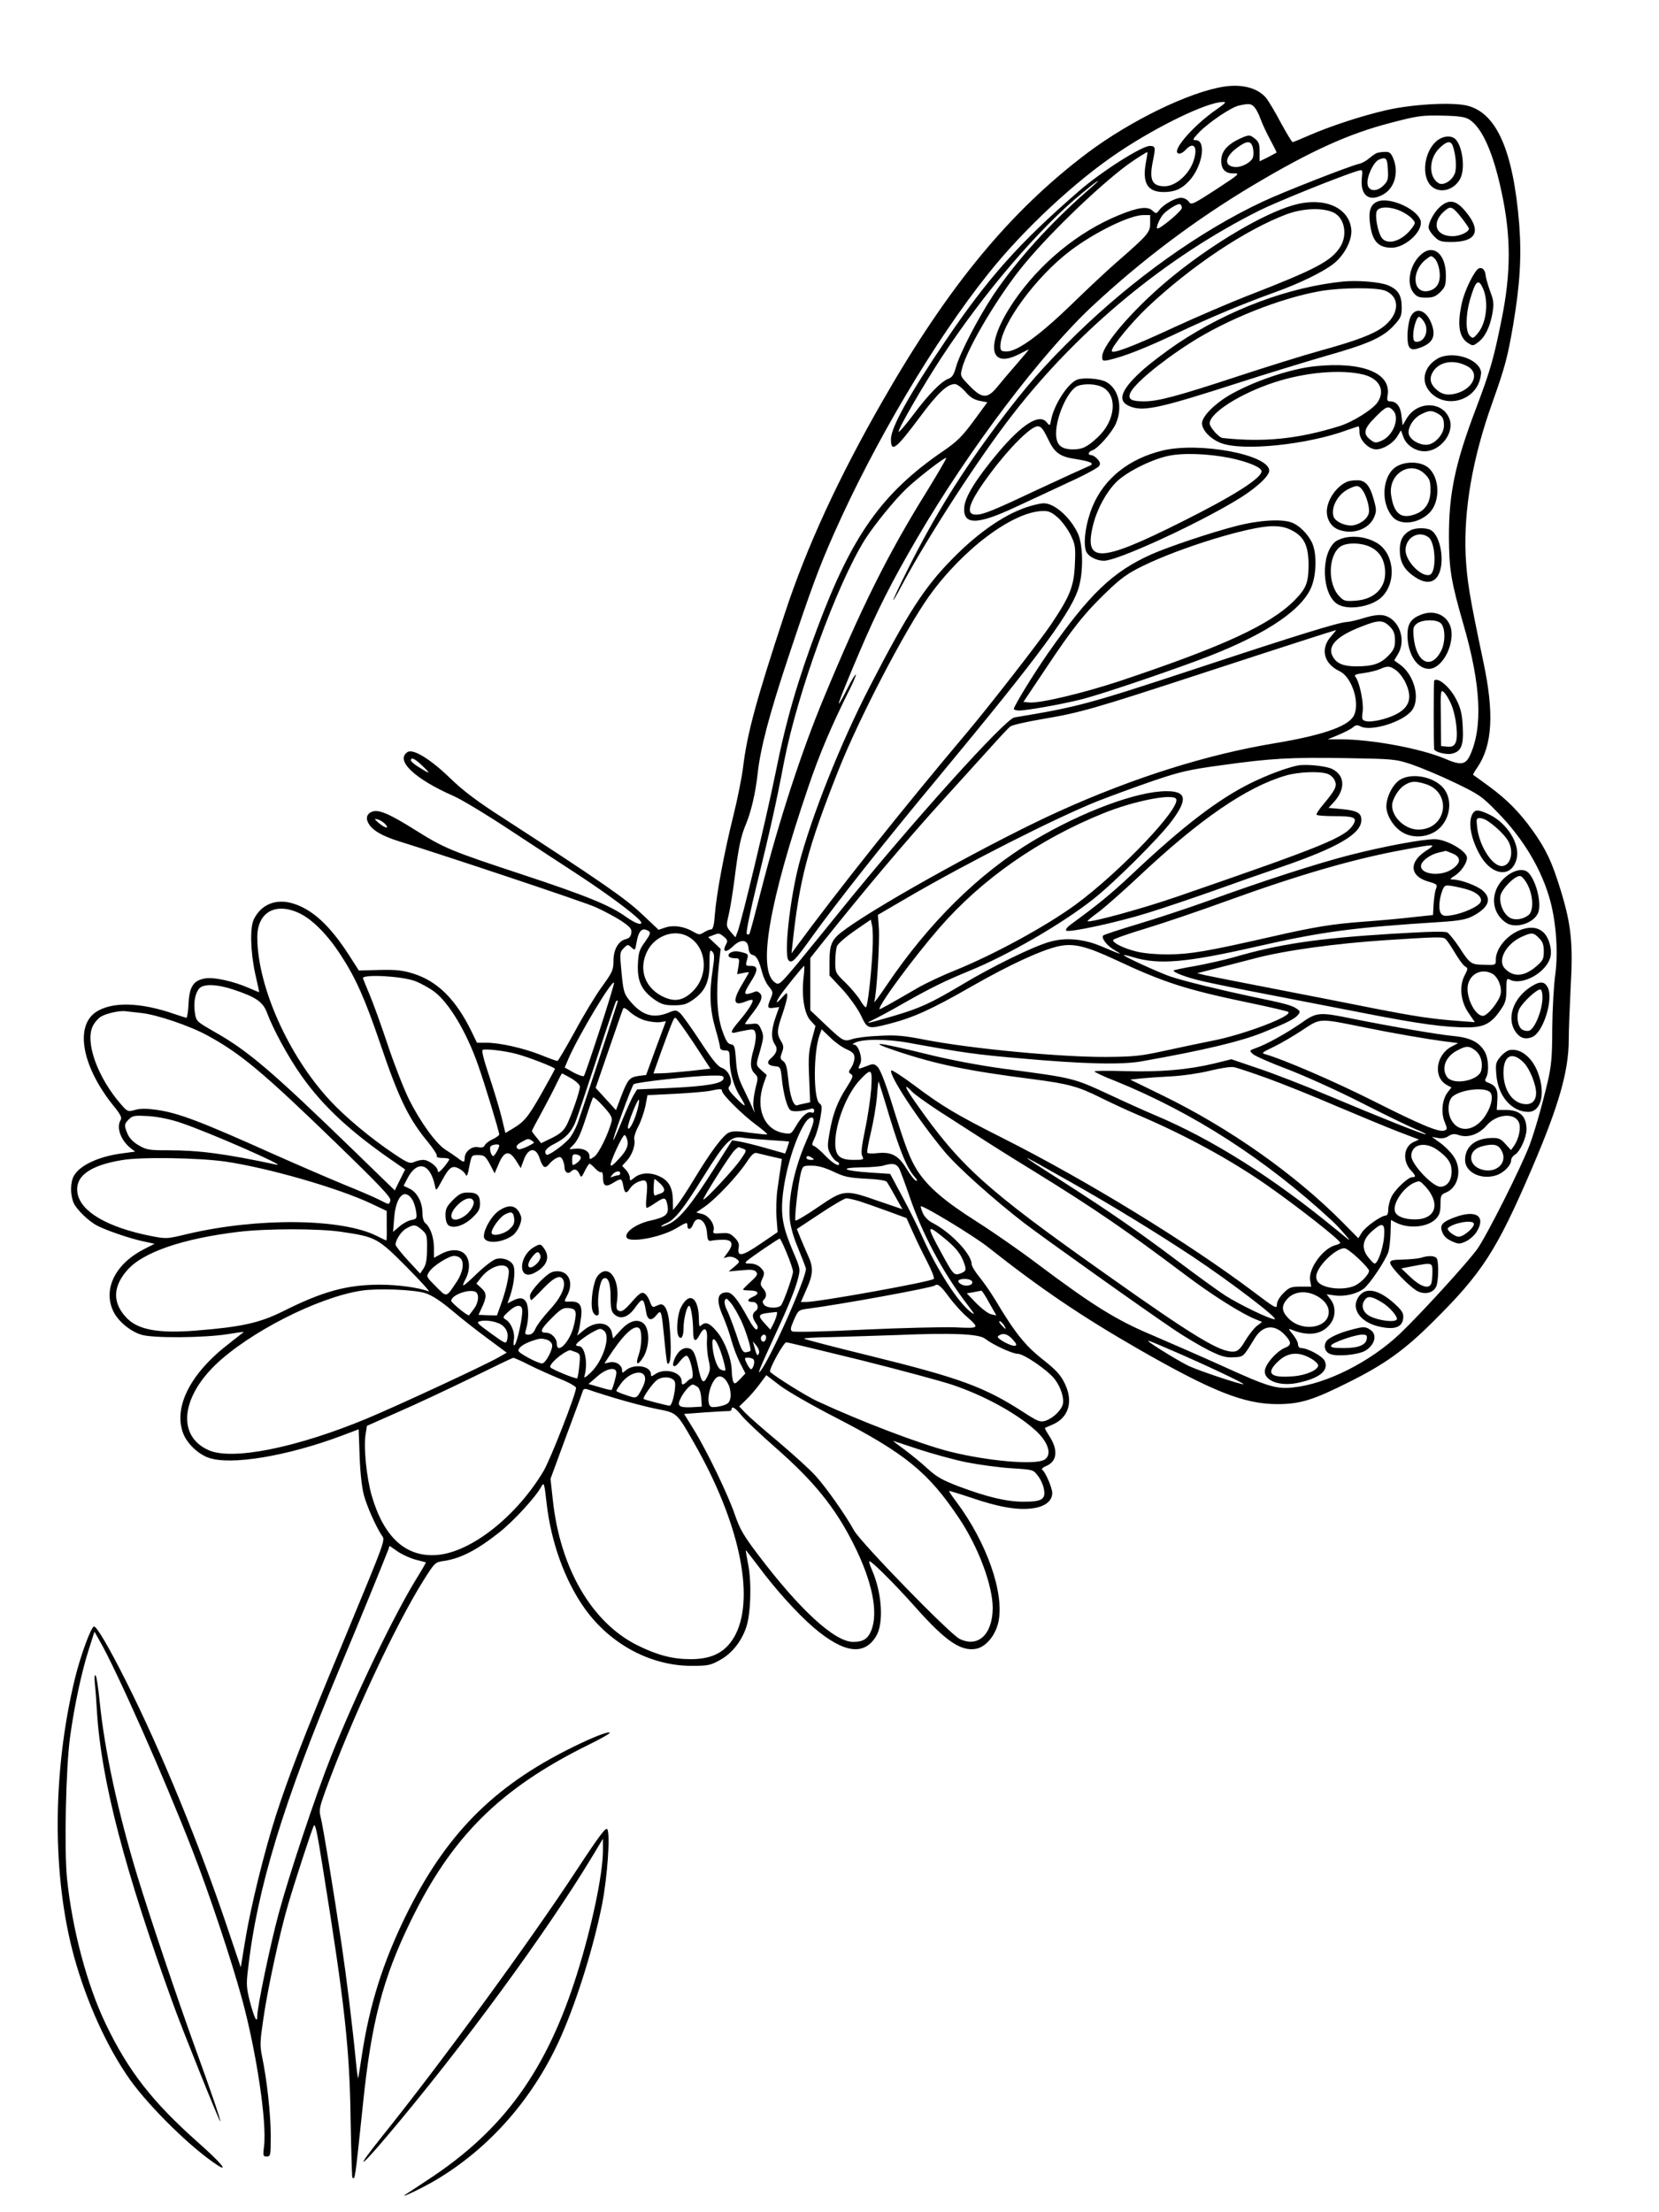 <?xml version="1.0" standalone="no"?>
<!DOCTYPE svg PUBLIC "-//W3C//DTD SVG 20010904//EN"
 "http://www.w3.org/TR/2001/REC-SVG-20010904/DTD/svg10.dtd">
<svg version="1.0" xmlns="http://www.w3.org/2000/svg"
 width="864pt" height="1152pt" viewBox="0 0 864 1152"
 preserveAspectRatio="xMidYMid meet">

<g transform="translate(0,1152) scale(0.1,-0.1)"
fill="#000000" stroke="none">
<path d="M6375 11069 c-181 -28 -485 -176 -710 -344 -402 -303 -723 -690
-1068 -1292 -230 -401 -396 -761 -510 -1108 -149 -452 -196 -625 -217 -800 -6
-49 -28 -162 -50 -250 -48 -192 -89 -412 -97 -517 -4 -57 -10 -78 -20 -78 -7
0 -24 -7 -37 -15 -22 -14 -26 -14 -57 4 -47 27 -101 35 -144 21 l-35 -12 -88
83 c-85 81 -228 179 -717 496 -142 91 -213 145 -281 211 -101 98 -192 154
-221 136 -67 -42 35 -140 241 -230 39 -17 170 -96 291 -176 121 -79 286 -188
368 -241 167 -110 317 -224 317 -242 0 -15 -35 -1 -79 30 -83 60 -205 110
-541 221 -376 124 -406 137 -558 232 -140 88 -193 109 -227 94 -28 -13 -32
-38 -10 -69 22 -31 71 -58 150 -83 272 -85 964 -316 1027 -344 42 -19 102 -51
133 -71 47 -32 56 -42 53 -63 -2 -18 -11 -28 -27 -32 -40 -9 -66 -54 -66 -113
0 -48 -5 -59 -60 -135 -33 -45 -97 -151 -142 -235 -46 -83 -86 -152 -90 -152
-5 0 -44 14 -88 32 -92 36 -213 63 -282 63 l-49 0 -28 58 c-82 168 -178 263
-304 302 -53 17 -89 21 -175 19 l-108 -3 -50 78 c-100 156 -193 242 -296 272
-86 25 -161 -5 -200 -81 -22 -41 -19 -169 6 -285 12 -52 21 -95 21 -96 0 -2
-25 8 -56 22 -78 34 -180 57 -225 49 -61 -10 -83 -43 -87 -131 -2 -41 -7 -74
-11 -74 -4 0 -31 9 -61 19 -180 63 -330 66 -413 9 -109 -77 -67 -289 98 -491
31 -38 41 -58 34 -68 -24 -39 -2 -104 50 -147 l25 -19 -59 -8 c-126 -15 -226
-61 -259 -116 -20 -33 -21 -98 -3 -142 15 -35 79 -97 124 -120 48 -25 175 -68
238 -81 l60 -13 -53 -27 c-150 -76 -216 -206 -163 -322 24 -53 90 -108 149
-125 60 -18 323 -16 445 3 48 8 87 13 87 12 0 0 -34 -27 -75 -59 -203 -155
-293 -332 -241 -469 20 -53 78 -108 132 -127 115 -41 409 8 692 114 l90 34 5
-141 c3 -86 12 -164 22 -201 17 -62 61 -160 91 -207 21 -32 35 7 -211 -588
-194 -466 -272 -670 -339 -877 -61 -191 -131 -476 -159 -648 l-23 -140 -59
175 c-149 448 -357 956 -541 1320 -87 173 -150 280 -164 280 -15 0 -70 -149
-100 -272 -118 -488 -119 -1029 -4 -1448 66 -239 173 -473 291 -640 105 -146
322 -359 457 -446 60 -38 10 20 -101 118 -239 212 -365 373 -483 620 -97 202
-174 493 -201 756 -15 151 -6 578 16 737 22 161 60 339 97 454 l30 94 25 -44
c88 -151 344 -729 485 -1094 88 -226 204 -575 257 -769 76 -277 132 -649 116
-773 -6 -49 -5 -53 14 -53 20 0 21 5 21 109 0 111 -20 292 -45 411 -12 58 -11
79 7 200 22 154 85 445 129 594 31 107 115 364 132 406 8 20 17 -20 48 -215
115 -715 140 -944 145 -1315 3 -162 7 -296 9 -299 14 -14 13 -21 56 389 43
416 102 646 245 940 215 445 468 696 927 923 66 32 116 61 113 64 -8 8 -86
-22 -201 -79 -411 -204 -657 -455 -866 -883 -116 -239 -184 -455 -224 -715 -9
-58 -17 -112 -19 -120 -1 -8 -6 19 -10 60 -22 226 -51 458 -77 635 -42 280
-98 623 -110 667 -8 31 -4 50 25 130 134 369 361 857 509 1094 61 97 63 99
107 105 89 13 172 56 289 148 74 58 193 187 221 241 13 23 15 16 27 -90 23
-202 95 -401 198 -546 133 -186 342 -298 555 -299 87 0 100 3 149 30 62 34
111 95 137 170 24 70 29 231 11 325 -8 41 -14 76 -13 77 1 1 29 -35 63 -80 91
-123 205 -249 290 -322 156 -133 262 -149 325 -47 42 67 32 228 -22 349 -10
23 -16 43 -12 43 13 0 135 -122 240 -240 157 -177 237 -231 316 -216 51 10
101 70 116 141 31 150 -61 412 -219 624 -23 30 -40 56 -38 57 1 1 54 -15 117
-36 140 -48 238 -65 315 -55 66 8 105 38 105 80 0 27 -36 111 -52 121 -6 4 4
13 21 20 57 24 63 84 15 157 -14 22 -24 40 -22 41 2 1 17 8 34 15 89 35 116
121 69 217 -22 45 -45 70 -116 126 -90 71 -144 138 -247 311 -24 39 -61 93
-83 119 -21 26 -39 55 -39 66 0 51 -109 165 -202 213 -24 12 -43 32 -52 52 -7
17 -12 33 -11 35 8 9 274 -152 350 -212 276 -218 486 -360 785 -532 384 -220
548 -285 720 -286 121 0 187 20 380 117 185 93 284 164 433 312 257 255 331
370 515 798 141 329 192 508 192 672 0 48 5 171 10 272 13 228 3 326 -52 505
-45 147 -75 211 -146 311 -68 95 -132 160 -227 230 -44 32 -81 59 -83 60 -2 2
9 20 23 40 78 116 87 283 30 550 -73 345 -85 421 -92 555 -10 238 36 504 138
790 68 191 81 242 109 405 36 212 45 359 32 528 -31 382 -118 580 -272 617
-79 19 -288 7 -421 -24 -127 -29 -291 -83 -401 -131 -43 -19 -82 -35 -86 -35
-4 0 -31 45 -61 100 -29 55 -64 114 -78 131 -44 51 -123 72 -218 58z m-41
-120 c-128 -89 -245 -229 -191 -229 8 0 22 9 32 20 42 46 65 14 41 -58 -24
-71 -93 -132 -151 -132 -65 0 -81 33 -61 130 15 73 14 80 -16 80 -42 0 -254
-135 -370 -236 -314 -273 -472 -451 -694 -779 -188 -278 -284 -451 -284 -512
0 -72 25 -53 149 113 94 127 144 174 184 174 11 0 35 -18 54 -39 24 -29 45
-42 74 -48 l41 -8 -72 -98 c-60 -81 -86 -107 -161 -158 -315 -216 -472 -437
-652 -919 -103 -274 -164 -484 -218 -755 -48 -236 -175 -767 -198 -828 l-11
-28 -25 29 c-23 28 -24 30 -10 88 8 33 21 116 30 184 21 168 33 225 61 291 26
63 49 163 59 254 15 139 60 309 158 605 121 364 162 475 242 655 209 471 522
1000 802 1350 183 230 455 483 678 632 206 138 461 261 544 262 20 1 13 -7
-35 -40z m199 13 c9 -10 24 -38 32 -62 9 -25 32 -74 51 -109 19 -35 34 -65 32
-66 -2 -1 -22 -12 -45 -24 l-43 -21 0 49 c0 41 -4 53 -26 70 -24 19 -29 19
-61 6 -78 -33 -113 -71 -113 -122 0 -45 22 -67 65 -66 35 1 30 -4 -91 -83
-124 -80 -130 -83 -143 -64 -8 11 -25 20 -40 20 -30 0 -89 -33 -113 -63 -16
-21 -17 -21 -37 -3 -25 23 -75 16 -173 -24 -213 -87 -413 -251 -549 -451 -146
-216 -133 -355 27 -274 27 14 50 25 52 25 1 0 -26 -33 -60 -72 -35 -40 -81
-94 -102 -120 -53 -66 -81 -65 -147 3 -49 51 -49 51 -38 93 29 109 195 386
324 541 149 180 429 445 564 536 40 27 75 48 76 47 2 -2 -2 -28 -8 -59 -18
-103 10 -149 93 -149 57 0 93 15 132 57 70 74 93 213 35 213 -18 0 -16 5 18
41 53 54 165 129 206 139 53 12 65 11 82 -8z m1120 -65 c66 -43 123 -171 166
-372 51 -233 51 -424 1 -670 -41 -204 -59 -266 -133 -462 -109 -287 -142 -444
-141 -673 1 -166 11 -227 75 -450 92 -316 103 -539 33 -687 -23 -46 -48 -49
-131 -13 -124 52 -379 100 -541 100 l-67 0 58 24 c32 14 66 31 75 40 13 11 22
12 36 4 54 -30 226 23 270 84 44 61 11 185 -64 238 l-29 21 19 32 c47 76 5
188 -77 203 -22 4 -56 -1 -96 -13 -34 -11 -76 -21 -93 -22 -40 -1 -266 -71
-798 -247 -552 -182 -607 -196 -933 -250 -49 -8 -539 -552 -908 -1009 -66 -82
-164 -202 -218 -268 -94 -113 -100 -118 -120 -104 -94 62 -33 416 174 1023 57
168 120 316 211 498 22 43 37 80 35 83 -3 2 -22 -29 -42 -69 -77 -151 -58 -94
57 177 98 230 170 372 303 600 269 462 647 962 915 1212 258 240 533 447 832
626 302 180 501 271 723 328 138 36 159 39 265 37 91 -2 122 -7 143 -21z
m-1128 -147 c4 -16 4 -39 0 -50 -7 -23 -54 -50 -87 -50 -63 1 -63 49 0 97 55
42 78 43 87 3z m-860 -222 c-194 -169 -372 -366 -491 -543 -82 -124 -176 -306
-196 -379 -10 -36 -19 -51 -38 -58 -38 -14 -105 -82 -186 -191 -41 -54 -74
-92 -74 -85 0 20 124 234 221 383 223 340 509 675 739 863 91 75 108 81 25 10z
m490 -91 c0 -15 -109 -107 -127 -107 -11 0 11 52 30 74 23 25 75 57 87 53 6
-2 10 -11 10 -20z m-165 -80 c0 -47 -11 -60 -175 -203 -44 -38 -148 -135 -231
-216 -167 -162 -285 -248 -340 -248 -30 0 -34 3 -34 28 1 110 186 362 365 497
127 96 308 184 378 185 l37 0 0 -43z m-1162 -1394 c-204 -328 -341 -603 -540
-1083 -116 -280 -229 -627 -325 -1000 -30 -118 -57 -219 -60 -223 -3 -5 -9 -5
-14 0 -5 5 18 118 55 268 66 269 97 406 140 631 70 359 274 920 421 1155 46
72 149 200 212 261 59 57 205 170 211 163 2 -2 -43 -79 -100 -172z m2414 -710
c17 -18 23 -36 23 -68 0 -36 -6 -50 -35 -80 -40 -41 -81 -55 -165 -55 -69 0
-103 14 -124 51 -30 54 19 106 149 156 93 37 114 36 152 -4z m-311 -48 c-56
-64 -37 -141 45 -180 68 -32 111 -177 71 -238 -34 -52 -166 -97 -406 -137
-356 -59 -740 -180 -1128 -356 -325 -147 -916 -473 -1106 -610 -76 -54 -87
-76 -87 -176 l0 -68 68 -73 c38 -42 79 -100 96 -135 34 -72 35 -72 149 -43
124 32 219 75 423 192 205 117 368 192 459 212 76 16 141 0 290 -69 258 -121
368 -157 715 -229 96 -20 181 -40 188 -44 33 -19 -232 -120 -396 -151 -59 -12
-170 -35 -247 -52 -123 -27 -160 -31 -305 -32 -237 -1 -695 42 -940 89 -112
22 -153 26 -240 21 -58 -2 -121 -10 -141 -17 -44 -14 -47 -13 -143 78 l-76 72
0 136 0 136 57 72 c224 281 445 543 643 761 74 82 178 197 231 255 52 58 102
112 111 118 8 7 82 24 164 38 201 34 261 51 839 240 428 140 680 221 694 224
1 1 -11 -15 -28 -34z m339 -175 c16 -11 38 -40 49 -63 38 -79 23 -130 -49
-167 -49 -25 -128 -43 -157 -35 -20 5 -22 9 -16 53 5 48 -17 153 -39 179 -7 8
5 13 44 18 29 4 67 13 83 20 42 19 53 18 85 -5z m80 -490 c47 -16 148 -58 223
-94 129 -62 144 -72 223 -153 138 -140 235 -303 279 -469 30 -115 40 -265 25
-377 -8 -56 -15 -183 -16 -282 0 -148 -5 -197 -23 -275 -31 -132 -68 -260 -95
-333 -45 -118 -223 -472 -273 -542 -53 -73 -293 -336 -403 -441 -154 -146
-382 -261 -555 -279 -87 -10 -135 5 -365 110 -113 51 -280 124 -371 163 -186
78 -311 156 -601 374 -90 68 -230 165 -312 217 -167 106 -252 179 -307 263
-40 63 -61 117 -138 364 -31 99 -58 167 -71 179 -19 17 -23 17 -60 2 -45 -17
-44 -17 -29 16 12 28 -11 97 -33 97 -9 1 -9 3 2 9 38 21 165 22 280 1 286 -52
350 -61 580 -81 336 -30 532 -35 640 -15 320 57 509 102 624 148 120 48 168
71 186 93 12 15 12 19 -5 31 -25 18 -59 28 -235 64 -169 36 -354 81 -425 105
-56 19 -247 106 -242 111 2 2 24 -3 50 -11 133 -40 274 -28 642 56 342 78 502
99 960 128 93 6 130 13 162 29 87 45 105 92 53 136 -31 25 -114 56 -154 56
-17 0 -15 4 12 21 32 21 62 65 62 92 0 35 -107 97 -169 97 -63 0 -262 -37
-435 -81 -173 -44 -461 -137 -755 -244 -101 -36 -261 -89 -355 -117 -94 -28
-175 -55 -180 -59 -14 -12 20 -56 62 -79 46 -26 29 -21 -67 20 -95 41 -192 50
-276 25 -85 -24 -296 -127 -456 -223 -163 -97 -218 -122 -357 -163 -138 -40
-156 -44 -106 -20 23 11 93 48 155 84 154 87 214 116 349 172 201 82 482 245
644 373 109 86 342 318 407 405 86 115 79 157 -26 157 -153 0 -438 -106 -692
-257 -283 -169 -545 -427 -765 -753 -39 -58 -68 -97 -65 -87 12 33 29 310 24
383 l-5 70 156 91 c314 183 771 414 988 501 72 28 202 76 290 106 139 47 184
58 354 81 258 36 357 42 655 37 241 -4 253 -5 335 -32z m-5147 -11 c43 -42 39
-42 -25 -2 -21 13 -38 28 -38 33 0 20 22 9 63 -31z m3922 -169 c28 -45 -293
-382 -525 -552 -154 -112 -418 -256 -621 -339 -68 -27 -160 -70 -204 -96 -143
-83 -195 -112 -195 -108 0 28 177 267 313 424 221 254 518 461 856 597 156 63
358 103 376 74z m-4119 -131 c25 -27 0 -23 -33 5 -25 22 -26 24 -6 19 12 -3
29 -14 39 -24z m5423 -138 c-92 -58 -89 -132 7 -161 49 -14 51 -16 42 -40 -5
-13 -10 -49 -12 -80 l-3 -55 -104 -11 c-57 -7 -170 -17 -250 -23 -168 -12
-264 -28 -479 -77 -347 -79 -431 -93 -545 -94 -69 0 -134 6 -170 16 -65 16
-121 45 -118 59 1 5 77 32 170 60 92 28 281 92 418 142 381 138 667 221 925
268 167 31 173 31 119 -4z m137 -16 c45 -19 43 -50 -5 -82 -60 -40 -169 -26
-160 22 5 24 48 55 90 65 19 4 35 8 37 9 1 1 19 -6 38 -14z m76 -187 c52 -15
81 -44 68 -67 -11 -22 -91 -58 -150 -67 -35 -6 -46 -4 -56 10 -13 19 -10 71 8
120 11 26 14 28 52 22 23 -4 58 -12 78 -18z m-6084 -123 c68 -32 147 -111 217
-219 77 -118 125 -225 205 -460 98 -290 149 -393 251 -516 27 -33 47 -65 44
-70 -4 -6 9 -10 29 -10 20 0 36 -3 36 -7 -1 -5 -14 -24 -30 -43 -20 -23 -30
-29 -30 -18 0 22 -47 58 -76 58 -13 0 -34 -5 -47 -11 -22 -10 -34 -5 -103 41
-120 80 -257 194 -335 279 -218 234 -379 597 -379 851 0 129 94 183 218 125z
m2986 -195 c-7 -132 -25 -289 -34 -295 -4 -2 -16 13 -28 33 -11 20 -46 62 -76
92 -55 53 -56 55 -56 112 0 31 4 67 9 81 5 13 47 49 93 81 l83 57 7 -33 c4
-18 5 -76 2 -128z m-1165 101 c11 -7 7 -18 -20 -56 -30 -41 -34 -56 -37 -118
-3 -87 19 -134 86 -182 37 -25 53 -30 102 -30 49 0 65 5 101 30 62 44 84 93
84 187 0 67 2 75 14 63 12 -12 13 -27 3 -92 -19 -123 -15 -210 13 -307 14 -47
25 -93 25 -101 0 -9 10 -15 25 -15 23 0 25 -4 25 -47 0 -65 21 -140 54 -192
15 -24 26 -45 24 -47 -3 -2 -24 16 -48 41 -36 37 -41 47 -31 59 21 25 -3 82
-39 95 -22 7 -50 42 -113 138 -46 70 -93 136 -105 147 -20 17 -24 18 -62 2
-81 -32 -139 -13 -203 66 -27 34 -31 48 -40 143 -10 102 -9 107 11 127 20 21
22 21 41 4 18 -17 19 -16 26 26 11 63 30 81 64 59z m201 -26 c100 -52 115
-200 29 -286 -47 -47 -90 -57 -145 -34 -105 44 -143 147 -91 246 41 76 136
111 207 74z m190 -3 c19 -16 21 -22 11 -40 -21 -39 -1 -46 34 -12 43 42 79 39
83 -6 2 -22 9 -34 22 -37 21 -5 33 -29 50 -94 6 -23 21 -55 34 -70 22 -27 23
-31 10 -62 -20 -47 -18 -54 15 -49 l29 4 -19 -54 c-23 -67 -24 -110 -4 -140
17 -23 10 -47 -19 -72 -26 -21 -19 -38 17 -42 32 -3 32 -4 39 -68 9 -82 27
-146 44 -161 13 -10 57 -7 107 7 11 4 17 0 17 -10 0 -10 -6 -13 -15 -9 -20 7
-50 -20 -81 -73 -24 -40 -25 -41 -65 -34 -101 19 -145 129 -103 254 l17 48
-27 24 c-31 30 -31 23 -6 108 17 62 18 72 5 103 -14 32 -18 35 -50 31 -19 -2
-35 -2 -35 0 0 2 13 21 28 41 54 69 67 98 52 116 -7 9 -18 14 -24 12 -66 -25
-69 -18 -26 50 39 61 39 83 1 83 -28 0 -29 1 -21 31 9 32 9 32 -43 44 -30 6
-61 -10 -51 -26 3 -5 17 -9 31 -9 24 0 25 -2 19 -41 l-7 -42 31 6 c16 4 30 5
30 3 0 -2 -16 -30 -35 -62 -52 -87 -46 -116 19 -89 22 9 36 11 36 5 0 -15 -29
-58 -72 -109 -43 -50 -48 -66 -15 -57 12 3 39 9 59 12 33 6 38 4 43 -19 4 -13
-1 -48 -9 -78 -21 -70 -20 -105 4 -129 19 -19 19 -22 4 -80 -8 -34 -13 -75
-10 -93 l6 -32 -13 30 c-7 17 -28 60 -46 98 -26 52 -34 84 -38 146 -5 72 -8
80 -27 83 -16 2 -26 19 -45 73 -27 78 -33 196 -17 342 l9 82 -33 31 -32 30 23
9 c33 13 34 13 59 -7z m415 -211 c-11 -97 3 -188 35 -224 l27 -30 -19 -71
c-16 -59 -19 -92 -14 -198 l5 -128 -27 -6 c-15 -3 -33 -7 -40 -10 -20 -6 -39
51 -47 139 -6 59 -12 81 -26 91 -16 11 -17 17 -7 44 10 27 10 37 -5 61 -22 38
-22 54 8 141 14 40 25 83 25 94 -1 19 -2 19 -25 -6 -31 -36 -39 -36 -17 0 18
30 125 162 130 162 2 0 1 -27 -3 -59z m-2023 -20 c31 -12 76 -37 101 -56 76
-58 167 -210 226 -379 34 -95 111 -349 111 -364 0 -4 -16 -16 -35 -25 -20 -9
-38 -24 -41 -32 -4 -10 -15 -12 -34 -9 -32 7 -70 -23 -70 -56 0 -25 -5 -25
-38 1 -15 11 -43 30 -62 42 -50 32 -132 146 -190 262 -27 55 -77 183 -111 285
-34 102 -77 221 -96 265 -18 44 -33 80 -33 81 0 22 204 11 272 -15z m962 -252
c-42 -129 -79 -237 -83 -242 -4 -4 -28 4 -54 18 l-46 26 20 47 c51 118 229
416 237 394 1 -5 -32 -115 -74 -243z m-1906 207 c117 -39 152 -64 173 -121 32
-86 111 -231 179 -327 114 -162 263 -299 500 -460 l40 -28 -27 -54 -27 -55
-208 202 c-432 419 -555 524 -728 622 -97 56 -98 56 -105 101 -8 53 1 102 23
127 22 25 95 22 180 -7z m1997 -68 c-55 -174 -192 -587 -207 -628 -12 -30 -32
-67 -45 -81 -34 -37 -109 -90 -117 -82 -16 16 -2 35 42 57 57 29 86 59 108
111 9 22 59 171 111 330 52 160 97 293 100 298 7 12 13 8 8 -5z m145 -92 c25
-7 59 -11 76 -9 l32 5 -52 -140 -51 -140 -40 -5 c-47 -7 -56 -18 -91 -109
l-26 -69 -53 58 -53 58 69 200 c38 110 71 206 74 212 3 8 16 2 37 -18 18 -16
53 -36 78 -43z m-2625 39 c79 -8 252 -66 345 -117 173 -94 289 -191 671 -561
224 -217 286 -282 282 -298 -7 -24 -4 -24 -61 5 -26 13 -105 47 -177 76 -71
29 -240 102 -375 162 -379 170 -492 213 -607 229 -51 7 -84 7 -110 -1 -37 -10
-39 -9 -71 27 -124 141 -191 328 -148 411 9 18 27 39 40 47 26 17 100 34 131
29 11 -1 47 -5 80 -9z m2878 -157 l87 -133 -107 -12 c-60 -6 -127 -12 -149
-12 l-41 -1 42 118 c61 166 64 172 73 172 4 0 47 -60 95 -132z m796 -32 c33
-15 41 -24 41 -45 0 -15 -8 -37 -17 -51 -15 -21 -15 -25 -1 -33 13 -9 10 -18
-23 -70 -48 -74 -73 -141 -89 -237 -12 -67 -11 -79 4 -108 9 -18 24 -36 32
-39 7 -3 14 -9 14 -14 0 -17 -36 5 -75 46 -22 23 -47 44 -55 47 -13 4 -13 9 2
41 10 20 23 66 30 103 10 58 10 68 -4 78 -33 24 -32 272 1 358 l10 28 45 -43
c24 -24 62 -51 85 -61z m-1724 -23 c60 -15 205 -71 205 -79 0 -3 -31 -60 -69
-127 -71 -125 -90 -148 -152 -185 l-37 -22 -21 87 c-12 48 -42 145 -65 215
-27 80 -39 129 -32 131 18 6 108 -4 171 -20z m1852 -185 c-4 -51 -18 -146 -32
-212 -18 -86 -22 -123 -14 -137 9 -18 6 -19 -46 -19 -72 0 -95 21 -95 88 0
104 62 261 132 332 57 60 62 55 55 -52z m-1561 56 c25 -15 44 -33 44 -43 0
-24 -43 -148 -68 -198 -17 -32 -34 -47 -78 -69 l-56 -27 -23 29 c-14 16 -24
31 -25 34 0 3 24 49 53 101 28 52 63 119 76 147 14 29 26 52 28 52 3 0 24 -12
49 -26z m792 -1 c-5 -26 -91 -40 -287 -49 l-163 -7 -19 -31 c-10 -17 -37 -77
-60 -134 -23 -56 -43 -101 -45 -99 -5 5 95 279 106 291 10 10 304 43 403 45
60 1 68 -1 65 -16z m866 -203 c57 -185 90 -264 130 -309 13 -15 16 -22 6 -19
-8 2 -30 31 -50 64 -42 68 -78 87 -152 79 -25 -3 -49 -2 -51 2 -3 5 6 53 19
108 13 55 27 137 31 183 3 45 7 81 9 80 1 -2 28 -86 58 -188z m-874 139 c0
-18 108 -125 176 -175 35 -26 62 -49 60 -51 -2 -2 -42 2 -89 8 -65 10 -92 10
-111 1 -31 -14 -95 -100 -182 -244 -36 -60 -76 -120 -88 -134 l-21 -25 -1 53
c-1 63 -21 100 -69 122 -46 22 -97 20 -129 -5 -25 -20 -26 -20 -26 -2 0 11 -9
29 -20 41 l-20 21 25 27 c27 30 46 83 38 112 -2 10 7 40 21 66 14 26 30 74 37
105 l11 58 142 7 c77 4 159 11 181 15 57 12 65 12 65 0z m-575 -159 c-16 -64
-68 -170 -91 -184 -23 -16 -24 -15 -24 3 0 27 -34 44 -76 39 -33 -4 -33 -4
-14 14 28 26 44 61 75 158 15 47 30 89 33 94 3 6 27 -15 54 -45 40 -44 48 -59
43 -79z m131 48 c-16 -56 -45 -105 -46 -78 0 23 53 156 58 142 2 -6 -3 -35
-12 -64z m-2371 -56 c143 -48 560 -231 495 -217 -267 57 -401 75 -566 75 -97
0 -111 2 -152 26 -28 16 -49 38 -58 60 -18 44 -18 50 7 75 20 20 30 21 103 17
52 -4 113 -16 171 -36z m3290 1 c-3 -16 -20 -58 -36 -95 -62 -143 -95 -295
-86 -404 3 -38 18 -93 42 -150 20 -49 39 -98 42 -109 8 -36 -183 -468 -237
-535 -19 -24 -3 15 82 200 63 135 100 227 113 279 14 53 14 53 -26 147 -50
118 -62 179 -54 274 12 133 61 300 115 388 25 41 55 44 45 5z m-970 -84 c11
-33 -1 -61 -45 -107 -27 -30 -40 -38 -40 -27 0 21 62 154 72 154 4 1 10 -8 13
-20z m743 -6 c56 -3 102 -7 102 -8 0 -1 -5 -15 -10 -32 l-11 -30 -102 29 c-56
16 -118 31 -138 34 l-36 6 -94 -148 c-114 -180 -176 -257 -230 -285 -23 -11
-43 -18 -45 -16 -3 2 9 10 26 17 45 19 86 70 193 242 115 184 143 213 202 204
22 -4 86 -9 143 -13z m-1238 -3 c8 -5 12 -10 10 -12 -31 -20 -74 -37 -81 -32
-16 10 -10 23 19 38 32 18 33 18 52 6z m-170 -25 c0 -12 -24 -55 -31 -55 -11
0 -22 38 -14 50 6 10 45 15 45 5z m1273 -18 c16 -6 15 -11 -15 -54 -34 -51
-188 -216 -195 -209 -5 4 133 224 160 253 11 12 23 21 26 19 3 -1 14 -6 24 -9z
m-1063 -48 c17 -50 28 -57 49 -32 9 12 26 26 38 32 19 9 24 8 33 -8 5 -11 10
-29 10 -40 0 -25 18 -37 33 -22 17 17 33 13 44 -11 10 -22 11 -22 29 15 10 20
21 37 24 37 4 0 17 -11 30 -25 12 -13 27 -22 31 -19 5 3 9 -7 9 -23 0 -49 13
-57 51 -34 45 27 47 27 55 -14 7 -41 16 -44 37 -11 9 13 30 29 47 34 39 14 45
2 37 -79 -4 -32 -3 -59 1 -59 4 0 24 11 44 25 49 33 56 32 64 -11 9 -48 -7
-62 -92 -81 -70 -16 -131 -59 -121 -86 11 -32 180 -1 261 48 50 30 56 32 56
14 0 -27 19 -24 30 6 19 51 68 21 72 -45 3 -39 6 -44 23 -41 11 3 38 5 60 5
49 1 58 -22 25 -66 l-21 -29 23 6 c13 3 32 -2 43 -10 19 -15 19 -16 -10 -41
l-30 -25 66 6 c50 5 68 3 77 -8 10 -12 5 -21 -28 -51 -22 -20 -40 -38 -40 -41
0 -3 15 -5 34 -5 46 0 55 -17 17 -33 -32 -14 -32 -27 0 -27 24 0 34 -32 15
-46 -20 -14 -20 -34 0 -63 11 -15 13 -26 6 -33 -6 -6 -22 14 -47 59 -53 97
-82 133 -109 133 -51 0 -58 -40 -21 -124 14 -32 34 -87 44 -125 10 -37 31 -91
46 -120 l27 -53 -28 -30 c-26 -26 -29 -27 -36 -11 -3 10 -7 34 -7 55 -1 61
-36 154 -76 202 -38 46 -61 56 -83 34 -9 -9 -12 -3 -12 28 0 118 -50 153 -94
65 -18 -34 -26 -127 -12 -149 13 -22 26 -2 26 41 0 48 17 117 29 117 10 0 21
-74 21 -136 0 -51 13 -56 35 -13 24 45 41 32 37 -30 -2 -28 2 -74 8 -101 10
-43 10 -55 -5 -86 -22 -46 -32 -36 -50 51 -16 76 -28 95 -60 95 -25 0 -49 -23
-64 -62 -15 -39 3 -44 29 -8 12 16 27 30 35 30 19 0 44 -112 27 -118 -7 -2
-19 -10 -26 -18 -19 -18 -26 -18 -26 3 0 48 -88 72 -138 37 -20 -13 -22 -14
-22 0 0 44 -90 57 -132 19 -16 -14 -18 -14 -18 0 0 28 -31 49 -63 43 l-29 -6
18 28 c75 115 129 170 159 158 20 -7 20 -89 0 -145 -17 -49 -3 -54 25 -9 36
60 34 156 -3 180 -32 21 -71 8 -113 -37 l-41 -45 -6 29 c-12 59 -87 65 -148
13 l-33 -27 8 25 c4 14 9 48 13 75 6 59 -9 79 -57 77 -35 -1 -34 -2 -15 34 33
64 8 124 -52 124 -30 0 -45 -9 -90 -53 -31 -32 -53 -63 -53 -75 0 -12 3 -22 7
-22 3 0 31 27 62 60 60 63 94 76 106 40 11 -35 -16 -91 -75 -154 -31 -34 -63
-76 -71 -94 -9 -22 -21 -32 -36 -32 -20 0 -21 3 -12 33 13 46 13 110 0 135
-13 25 -35 28 -72 8 l-26 -13 14 40 c18 53 27 120 19 150 -7 31 -53 51 -92 41
-16 -4 -62 -39 -101 -77 -75 -72 -83 -76 -59 -29 26 49 24 104 -4 132 -26 26
-75 26 -123 0 l-37 -20 0 50 c0 55 -18 107 -43 129 -11 8 -17 29 -17 55 0 55
-28 108 -67 126 l-31 15 19 37 c51 99 119 82 144 -36 6 -30 6 -30 36 25 39 72
54 82 89 64 15 -8 31 -22 35 -32 6 -13 11 -2 19 42 12 60 12 60 46 60 31 0 38
-5 61 -47 l25 -48 21 49 c28 67 55 73 90 18 l25 -40 14 38 c23 68 64 75 84 14z
m1209 8 l53 -12 -5 -35 c-3 -19 -11 -71 -17 -115 -7 -45 -9 -114 -6 -156 l6
-75 -91 -62 c-95 -65 -121 -69 -112 -18 4 18 -3 33 -21 51 -23 23 -34 26 -71
23 -39 -3 -44 -1 -39 14 9 29 -23 77 -58 86 l-32 8 45 31 c57 40 168 157 216
229 30 45 41 54 57 49 12 -3 45 -11 75 -18z m-994 -6 c0 -7 -10 -20 -22 -28
-22 -15 -23 -14 -23 16 0 28 3 32 23 29 12 -2 22 -9 22 -17z m1205 -1 c12 -8
11 -10 -7 -10 -13 0 -23 5 -23 10 0 13 11 13 30 0z m-3055 -19 c228 -34 587
-138 759 -219 l80 -38 0 -77 c1 -42 0 -77 -2 -77 -1 0 -24 11 -50 24 -183 92
-622 96 -986 10 -108 -26 -109 -26 -192 -10 -224 45 -362 125 -380 221 -16 88
61 146 232 174 99 17 401 12 539 -8z m3509 -38 c7 -16 30 -77 51 -138 66 -197
177 -405 304 -570 39 -51 41 -56 16 -37 -67 52 -173 217 -250 388 -24 54 -72
151 -107 215 l-62 116 -105 7 c-138 9 -166 25 -46 27 50 0 101 5 115 9 48 15
69 11 84 -17z m-344 -14 c56 -27 79 -32 167 -37 58 -2 106 -9 111 -16 5 -6 25
-41 45 -77 l37 -66 -126 43 c-174 61 -179 60 -314 -32 -61 -42 -114 -73 -117
-70 -7 7 14 196 28 249 10 36 11 37 57 37 32 0 67 -10 112 -31z m-1110 -9 c0
-5 -4 -10 -9 -10 -5 0 -18 -3 -28 -7 -16 -6 -16 -5 -4 10 15 19 41 23 41 7z
m207 -52 c27 -26 29 -43 6 -52 -10 -3 -23 -8 -29 -11 -7 -4 -11 10 -10 40 1
25 3 45 5 45 3 0 15 -10 28 -22z m-1291 -83 c9 -13 18 -42 21 -63 5 -37 4 -39
-24 -45 -17 -3 -45 -18 -63 -34 l-33 -28 6 74 c9 110 53 156 93 96z m2329 -10
c27 -9 94 -32 148 -52 l98 -36 32 -71 c17 -39 51 -109 75 -155 24 -46 40 -87
35 -91 -16 -15 -599 -120 -665 -120 l-27 0 29 66 c35 78 37 113 9 174 -11 25
-29 66 -40 93 l-19 47 121 80 c66 44 128 80 137 80 10 0 39 -7 67 -15z m-2278
-149 c26 -23 28 -29 27 -99 0 -54 -5 -82 -18 -102 l-18 -27 -63 68 c-35 38
-64 75 -65 82 0 25 30 72 58 86 37 21 47 20 79 -8z m-417 -11 c177 -26 188
-32 338 -183 73 -74 125 -131 115 -127 -51 20 -160 35 -255 35 -171 0 -298
-35 -503 -138 -123 -61 -215 -82 -455 -101 -201 -16 -308 5 -367 73 -68 76
-64 158 10 242 81 93 288 164 577 199 147 18 424 18 540 0z m3127 -24 c65 -52
89 -80 108 -123 20 -50 19 -57 -12 -69 -34 -13 -38 -8 -100 106 -78 142 -77
151 4 86z m-809 -88 c18 -43 32 -86 32 -95 0 -21 -49 -159 -62 -175 -15 -18
-73 -16 -88 2 -10 12 -10 19 -2 27 17 17 15 38 -5 60 -13 15 -14 23 -5 44 16
34 15 41 -8 64 -12 12 -33 20 -52 20 -28 0 -30 2 -18 14 19 17 163 116 171
116 3 0 20 -35 37 -77z m-1700 -25 c21 -21 13 -72 -17 -119 -59 -88 -52 -87
-110 -29 -51 51 -52 52 -36 77 20 31 102 83 130 83 12 0 26 -5 33 -12z m252
-71 c-1 -34 -18 -106 -41 -169 l-21 -58 -48 1 -48 2 19 41 c25 54 24 73 -5 99
l-25 23 26 33 c52 66 143 84 143 28z m2413 -51 c7 -18 -30 -28 -55 -15 -28 15
-21 29 16 29 20 0 36 -6 39 -14z m-123 -77 c25 -34 65 -79 90 -101 74 -66 74
-66 -58 -60 -64 2 -278 -3 -474 -12 -197 -10 -364 -14 -372 -9 -11 7 -10 17 9
60 22 50 25 52 72 58 177 23 651 110 662 121 13 12 31 -2 71 -57z m-2725 17
c34 -11 78 -39 140 -91 49 -42 134 -108 187 -147 l97 -72 -42 -24 c-71 -41
-524 -251 -684 -318 -370 -154 -706 -221 -828 -165 -160 72 -144 267 35 442
176 170 534 353 762 388 86 13 272 6 333 -13z m259 8 c23 -9 20 -56 -6 -90
-12 -16 -23 -31 -25 -33 -5 -7 -92 64 -93 75 0 29 87 62 124 48z m2678 -59
l37 -65 -27 6 c-15 3 -49 29 -77 57 l-50 52 35 6 c19 4 38 7 41 8 3 0 22 -28
41 -64z m-1293 -90 c26 -55 56 -153 49 -160 -2 -2 -12 -5 -23 -7 -16 -2 -24
11 -50 92 -18 52 -40 110 -49 128 -10 19 -15 41 -11 50 6 14 10 12 31 -13 14
-16 37 -57 53 -90z m-1139 47 c0 -41 -27 -163 -39 -175 -7 -7 -8 1 -5 25 7 39
-14 90 -43 107 -16 10 -15 14 15 41 42 39 72 40 72 2z m278 -10 c2 -12 -4 -47
-13 -78 -22 -77 -85 -138 -85 -82 0 29 -28 58 -57 58 -35 0 -28 18 31 77 47
47 59 54 88 51 25 -2 34 -8 36 -26z m1046 -14 c-3 -13 -12 -34 -19 -47 l-13
-25 -31 34 c-35 38 -32 47 19 53 19 2 39 5 43 5 5 1 5 -8 1 -20z m-1425 -52
c23 -21 29 -43 22 -74 -6 -21 -9 -20 -85 35 -72 52 -77 58 -55 63 34 9 96 -4
118 -24z m2609 4 c7 -11 11 -20 9 -20 -2 0 -12 9 -22 20 -10 11 -14 20 -9 20
5 0 15 -9 22 -20z m-2080 -32 c32 -32 -9 -155 -70 -214 -29 -28 -39 -33 -34
-19 19 65 2 155 -29 155 -8 0 -15 3 -15 6 0 15 102 83 126 84 5 0 15 -5 22
-12z m1982 -39 c41 -32 143 -79 171 -79 32 0 158 -87 192 -132 32 -42 50 -99
42 -131 -9 -33 -54 -75 -92 -86 -26 -8 -40 -2 -114 46 -203 131 -329 177 -799
293 -184 45 -338 85 -342 89 -4 3 57 7 135 8 78 2 237 7 352 11 285 12 422 6
455 -19z m156 -37 c-20 -4 -99 39 -89 49 22 20 49 15 76 -15 22 -24 24 -32 13
-34z m-1296 44 c0 -8 -4 -17 -9 -21 -12 -7 -24 12 -16 25 9 15 25 12 25 -4z
m-1143 -12 c12 -3 25 -15 28 -25 7 -22 -33 -99 -52 -99 -22 0 -123 54 -123 66
0 17 24 34 67 50 44 15 50 16 80 8z m914 -86 c12 -38 19 -71 16 -74 -3 -3 -14
-1 -25 5 -20 11 -42 83 -42 138 0 45 28 7 51 -69z m2344 29 c163 -70 375 -170
371 -175 -6 -5 -213 63 -281 93 -41 18 -197 113 -215 131 -6 7 26 -6 125 -49z
m-2152 -13 c-7 -19 -12 -14 -23 27 l-9 34 19 -23 c10 -13 16 -30 13 -38z m535
-38 c207 -52 422 -110 477 -129 164 -56 330 -147 427 -235 69 -62 89 -130 46
-154 -51 -28 -296 -6 -492 43 -153 39 -458 155 -691 263 -54 25 -215 125 -244
152 -10 9 70 154 84 154 8 0 185 -43 393 -94z m-1492 44 c26 -10 27 -12 21
-71 -3 -33 -8 -63 -11 -66 -5 -6 -123 42 -139 56 -13 12 57 76 100 90 1 1 14
-4 29 -9z m-238 -69 c42 -21 114 -53 160 -72 45 -18 82 -39 82 -46 0 -32 -133
-372 -169 -433 -140 -235 -375 -421 -551 -437 -164 -15 -280 89 -344 308 -27
94 -43 251 -32 320 l7 44 167 74 c92 40 262 120 377 176 116 57 213 104 218
104 4 1 42 -16 85 -38z m1167 29 c8 -12 -3 -50 -14 -50 -7 0 -31 43 -31 55 0
10 39 5 45 -5z m-715 -69 c0 -15 -18 -80 -25 -89 -2 -2 -29 4 -61 14 l-59 17
44 38 c49 44 101 54 101 20z m150 -32 c0 -11 -7 -32 -15 -47 -30 -57 -28 -56
-84 -37 -28 9 -51 19 -51 22 0 4 12 22 26 41 47 61 124 74 124 21z m436 -34
c8 -20 11 -47 8 -64 -5 -26 -13 -33 -46 -42 -22 -6 -46 -8 -54 -5 -28 11 -13
109 23 148 21 23 50 7 69 -37z m551 -164 c367 -189 488 -288 647 -526 101
-150 176 -351 176 -469 -1 -138 -77 -208 -173 -160 -52 26 -513 500 -549 564
-48 86 -142 219 -198 282 -28 32 -115 111 -193 177 -78 65 -157 134 -175 153
l-32 34 36 35 c19 18 51 55 70 81 l35 47 72 -55 c40 -30 167 -103 284 -163z
m-834 187 c12 -19 -10 -128 -26 -128 -12 0 -131 31 -135 35 -7 6 48 84 70 99
28 20 77 17 91 -6z m120 -30 c10 -8 17 -30 19 -58 l3 -45 -50 -3 c-69 -3 -81
6 -60 47 17 35 50 71 63 71 5 0 16 -6 25 -12z m-432 -58 c70 -21 168 -47 219
-57 107 -21 103 -16 198 -183 229 -401 313 -786 215 -987 -46 -92 -117 -133
-236 -133 -93 0 -171 20 -275 71 -238 117 -405 401 -443 759 l-12 109 82 223
c46 123 85 229 87 237 3 8 11 10 21 7 10 -4 74 -25 144 -46z m661 -91 c18 -23
100 -100 181 -171 196 -172 307 -309 402 -498 98 -194 131 -358 92 -452 -18
-43 -42 -58 -94 -58 -96 0 -278 167 -495 454 -76 100 -95 134 -120 206 -35
104 -146 334 -215 446 l-50 81 106 8 c58 4 114 7 124 7 9 -1 17 3 17 9 0 20
21 7 52 -32z m1173 -244 c66 -13 171 -27 233 -31 113 -7 113 -7 138 -40 14
-18 28 -49 31 -70 9 -52 -11 -64 -107 -64 -88 0 -188 24 -338 80 -83 32 -114
49 -160 91 -31 29 -84 72 -117 97 -33 24 -62 46 -64 48 -2 2 56 -17 130 -42
74 -24 188 -56 254 -69z m-2870 -507 c28 -7 51 -13 53 -14 1 -1 -20 -38 -48
-83 -119 -193 -318 -607 -446 -928 -80 -201 -219 -618 -273 -819 -43 -158
-111 -485 -111 -531 0 -43 -15 -14 -38 72 -18 70 -20 91 -11 165 47 423 183
869 479 1575 102 243 214 518 251 612 l8 23 43 -30 c24 -16 66 -35 93 -42z"/>
<path d="M7481 10785 c-63 -54 -80 -178 -30 -231 43 -45 121 -27 154 36 26 50
13 162 -23 203 -22 24 -66 21 -101 -8z m84 -22 c17 -45 23 -119 11 -148 -16
-38 -60 -63 -84 -49 -53 33 -51 127 3 181 37 37 59 42 70 16z"/>
<path d="M7170 10723 c-8 -3 -26 -16 -40 -28 -14 -12 -38 -26 -55 -29 -53 -13
-395 -147 -499 -196 -324 -152 -673 -401 -970 -690 -173 -169 -262 -271 -410
-468 -190 -254 -327 -475 -467 -754 -89 -178 -104 -221 -28 -78 136 253 401
661 574 883 344 443 800 819 1284 1061 90 45 430 182 512 206 26 8 26 7 21
-41 -8 -90 42 -124 116 -79 57 35 77 115 48 185 -12 29 -20 35 -43 34 -15 0
-35 -3 -43 -6z m58 -86 c3 -50 0 -60 -23 -83 -35 -35 -79 -31 -83 8 -5 38 32
116 60 127 37 15 43 8 46 -52z"/>
<path d="M7173 10470 c-34 -14 -46 -47 -39 -107 11 -98 42 -133 114 -133 65 0
152 74 152 130 0 62 -159 139 -227 110z m122 -49 c22 -10 49 -28 59 -40 19
-21 19 -22 -1 -49 -50 -68 -129 -92 -158 -49 -21 33 -36 117 -24 139 13 24 71
23 124 -1z"/>
<path d="M6733 10451 c-153 -45 -401 -190 -611 -358 -197 -157 -382 -366 -382
-431 0 -21 3 -23 33 -17 80 18 192 62 359 141 178 84 336 150 513 214 125 45
241 102 297 144 60 46 103 129 95 186 -15 114 -148 167 -304 121z m216 -40
c54 -29 69 -114 32 -175 -47 -76 -130 -119 -491 -259 -91 -36 -257 -107 -370
-159 -224 -104 -330 -144 -330 -125 0 23 101 146 187 228 225 212 510 403 723
483 89 33 194 36 249 7z"/>
<path d="M7502 10445 c-31 -26 -62 -81 -62 -110 0 -9 13 -30 29 -46 26 -26 36
-29 91 -29 123 0 154 52 85 143 -56 74 -93 84 -143 42z m107 -56 c23 -29 41
-55 41 -60 0 -17 -47 -39 -85 -39 -93 0 -113 76 -35 137 25 21 37 15 79 -38z"/>
<path d="M7407 10200 c-63 -50 -86 -153 -46 -204 17 -21 29 -26 65 -26 37 0
51 6 75 29 26 26 29 37 29 89 0 105 -61 161 -123 112z m90 -94 c7 -56 -13 -91
-57 -101 -83 -18 -93 102 -14 164 27 21 28 22 47 3 11 -12 21 -39 24 -66z"/>
<path d="M7703 10123 c-22 -8 -72 -108 -88 -174 -27 -116 -18 -184 30 -215 25
-16 27 -16 52 3 36 26 62 78 75 149 9 52 8 66 -12 119 -12 33 -22 70 -23 82
-2 26 -17 42 -34 36z m22 -109 c29 -70 15 -180 -30 -231 -22 -26 -25 -27 -41
-11 -22 22 -21 107 1 185 30 104 45 116 70 57z"/>
<path d="M6995 10054 c-283 -29 -592 -144 -861 -322 -65 -44 -152 -110 -193
-148 -111 -103 -125 -158 -46 -184 68 -22 160 -1 550 125 143 46 348 109 455
140 227 64 302 98 359 160 37 40 41 50 41 95 0 63 -19 93 -73 115 -42 17 -157
26 -232 19z m220 -48 c80 -34 73 -126 -14 -190 -50 -37 -140 -71 -321 -121
-91 -25 -286 -86 -435 -135 -316 -104 -414 -130 -487 -130 -65 0 -83 10 -73
40 14 44 153 161 312 263 193 124 469 234 678 271 108 19 296 20 340 2z"/>
<path d="M7344 9865 c-7 -19 -14 -61 -14 -94 0 -64 13 -79 56 -65 75 24 95 61
69 129 -28 74 -86 90 -111 30z m70 -17 c31 -43 9 -108 -36 -108 -14 0 -18 8
-18 34 0 38 18 96 30 96 5 0 16 -10 24 -22z"/>
<path d="M7484 9651 c-68 -42 -85 -115 -39 -169 70 -83 209 -61 255 40 9 21
15 49 13 63 -14 70 -155 111 -229 66z m161 -40 c63 -36 27 -116 -62 -140 -47
-13 -80 -4 -112 30 -25 27 -27 56 -5 88 36 51 112 60 179 22z"/>
<path d="M6850 9613 c-130 -13 -329 -81 -451 -153 -77 -46 -139 -110 -139
-144 0 -36 44 -82 98 -103 114 -44 451 -9 660 68 29 10 55 19 57 19 3 0 5 -14
5 -31 0 -40 47 -89 87 -89 37 0 89 32 111 69 l18 30 13 -35 c15 -42 62 -74
110 -74 81 0 155 93 131 165 -32 96 -168 100 -224 6 l-21 -36 -6 49 c-5 50
-26 76 -60 76 -14 0 -17 6 -12 33 18 115 -132 175 -377 150z m252 -44 c82 -21
113 -82 73 -143 -25 -38 -129 -103 -199 -125 -216 -67 -392 -85 -608 -62 -20
2 -68 56 -68 76 0 55 160 156 337 214 162 53 350 69 465 40z m152 -185 c39
-38 2 -135 -61 -160 -28 -12 -34 -11 -57 7 -39 30 -33 57 26 116 56 57 68 62
92 37z m229 -15 c30 -16 37 -28 37 -66 0 -40 -40 -89 -80 -98 -34 -7 -84 15
-100 46 -16 30 16 89 60 111 41 21 54 22 83 7z"/>
<path d="M5610 9543 c-48 -18 -121 -130 -136 -210 -6 -32 -6 -32 -23 -12 -38
47 -127 -9 -252 -157 -115 -137 -171 -228 -177 -283 -9 -96 64 -97 268 -1 74
34 200 93 279 130 80 36 149 74 155 83 8 12 5 21 -8 36 -11 12 -25 21 -33 21
-20 0 -16 18 6 25 28 9 100 90 122 138 38 86 15 185 -52 219 -33 17 -116 23
-149 11z m131 -39 c81 -42 69 -174 -23 -260 -56 -52 -80 -64 -130 -64 -63 0
-88 24 -88 83 0 89 63 227 112 247 36 14 96 11 129 -6z m-285 -266 c36 -77 62
-96 149 -109 81 -13 100 -24 62 -38 -15 -6 -129 -58 -253 -116 -242 -114 -293
-135 -331 -135 -60 0 -37 66 76 217 100 134 210 243 245 243 18 0 28 -13 52
-62z"/>
<path d="M6055 9174 c-176 -43 -304 -145 -365 -291 -33 -79 -49 -177 -36 -227
7 -30 52 -56 96 -56 68 0 463 180 684 312 100 59 176 127 176 157 0 83 -362
151 -555 105z m351 -39 c95 -20 164 -49 164 -69 0 -36 -146 -129 -419 -265
-429 -215 -510 -216 -456 -6 21 78 67 163 118 214 50 51 178 116 267 136 77
18 211 13 326 -10z"/>
<path d="M7272 9090 c-74 -46 -84 -192 -17 -264 40 -43 130 -33 187 21 60 57
58 186 -4 238 -38 32 -117 35 -166 5z m149 -39 c25 -25 29 -37 29 -84 0 -66
-29 -109 -86 -127 -69 -23 -105 7 -119 101 -17 111 101 185 176 110z"/>
<path d="M7020 9013 c-58 -22 -109 -95 -110 -156 0 -46 26 -84 66 -97 74 -25
155 6 181 68 12 29 12 41 -3 92 -20 73 -44 100 -87 99 -18 0 -39 -3 -47 -6z
m72 -40 c19 -23 38 -78 38 -114 0 -32 -35 -64 -79 -74 -38 -8 -97 17 -106 45
-15 47 22 116 77 143 42 21 52 21 70 0z"/>
<path d="M5370 8886 c-125 -35 -270 -133 -410 -276 -146 -148 -234 -285 -430
-665 -153 -296 -305 -679 -370 -929 -48 -188 -78 -472 -53 -497 17 -17 32 -3
120 120 124 173 379 496 658 831 543 655 704 874 736 1002 22 84 18 214 -7
269 -40 86 -125 161 -181 158 -10 0 -38 -6 -63 -13z m140 -62 c22 -20 51 -60
66 -90 24 -50 26 -62 22 -151 -5 -116 -24 -165 -123 -313 -57 -85 -319 -422
-436 -561 -339 -402 -682 -833 -896 -1125 l-21 -29 5 45 c36 340 79 504 240
910 105 266 346 729 470 903 175 246 439 444 595 446 30 1 46 -7 78 -35z"/>
<path d="M6435 8780 c-128 -33 -346 -106 -437 -146 -202 -90 -323 -206 -539
-514 -74 -106 -179 -277 -179 -292 0 -4 12 -8 28 -8 40 0 235 35 327 59 88 22
386 122 595 199 333 122 538 252 596 377 31 66 34 187 5 243 -23 45 -66 87
-104 101 -52 20 -175 12 -292 -19z m295 -23 c63 -33 85 -81 85 -182 -1 -92
-13 -120 -75 -183 -127 -126 -364 -236 -901 -416 -195 -65 -426 -120 -480
-114 l-29 3 118 176 c138 208 201 287 319 400 71 68 107 94 183 131 197 97
556 207 676 208 45 0 72 -6 104 -23z"/>
<path d="M7345 8758 c-38 -20 -55 -51 -55 -101 0 -61 20 -100 72 -137 68 -49
120 -37 139 32 20 75 -6 184 -50 208 -25 13 -81 12 -106 -2z m96 -37 c36 -29
41 -180 6 -194 -42 -16 -127 70 -127 128 0 67 71 106 121 66z"/>
<path d="M7008 8721 c-20 -4 -44 -14 -53 -21 -78 -64 -72 -272 9 -325 56 -37
188 -14 238 42 75 83 55 230 -37 279 -47 26 -106 35 -157 25z m132 -51 c49
-25 73 -70 74 -133 0 -82 -59 -138 -153 -145 -53 -4 -62 -2 -84 21 -64 63 -61
215 4 261 33 22 111 21 159 -4z"/>
<path d="M7400 8319 c-53 -21 -70 -48 -70 -108 1 -97 50 -174 112 -174 58 0
118 92 118 181 0 85 -77 134 -160 101z m104 -45 c24 -23 24 -100 1 -144 -53
-102 -131 -60 -143 76 -4 45 -1 53 19 68 30 21 103 21 123 0z"/>
<path d="M7469 7976 c-3 -4 -3 -334 0 -357 2 -15 62 -30 91 -24 50 11 63 42
58 139 -3 65 -10 96 -32 140 -32 66 -97 122 -117 102z m89 -124 c26 -61 38
-172 22 -201 -9 -17 -19 -21 -43 -19 l-32 3 -1 148 c-2 142 -1 148 16 132 10
-9 27 -37 38 -63z"/>
<path d="M6760 7534 c-57 -11 -161 -50 -244 -91 -171 -84 -355 -225 -618 -473
-115 -108 -180 -161 -324 -266 -16 -12 -26 -25 -21 -30 12 -12 264 42 424 92
81 25 235 77 342 115 108 39 268 95 356 125 293 101 415 172 415 244 0 37 -22
49 -106 57 l-65 6 24 26 c65 69 63 142 -4 176 -31 16 -135 27 -179 19z m154
-44 c15 -5 31 -20 37 -34 14 -29 3 -50 -57 -122 -24 -28 -41 -54 -37 -57 3 -4
45 -7 92 -7 99 0 118 -7 102 -38 -37 -70 -140 -112 -926 -383 -177 -61 -451
-136 -461 -126 -2 2 24 24 59 49 34 26 127 108 207 183 319 300 561 466 765
526 67 20 180 24 219 9z"/>
<path d="M7292 7460 c-38 -23 -71 -88 -72 -139 0 -44 33 -101 77 -131 51 -35
126 -34 181 2 70 47 92 152 44 218 -46 63 -165 89 -230 50z m130 -22 c143 -43
114 -238 -36 -238 -67 0 -136 63 -136 125 0 32 33 87 64 106 36 22 54 23 108
7z"/>
<path d="M7673 7288 c-29 -38 -17 -124 30 -212 61 -116 168 -132 195 -30 21
76 -48 188 -143 233 -52 24 -69 26 -82 9z m77 -45 c41 -27 91 -76 106 -105 30
-57 10 -128 -35 -128 -50 0 -117 105 -128 201 -5 44 -4 49 13 49 11 0 31 -7
44 -17z"/>
<path d="M7859 6967 c-98 -66 -105 -193 -14 -253 49 -32 145 -1 166 54 18 46
-9 161 -49 205 -21 24 -62 21 -103 -6z m98 -57 c28 -56 30 -130 6 -153 -27
-24 -71 -31 -98 -17 -34 18 -58 74 -51 115 8 38 78 108 104 103 9 -2 27 -23
39 -48z"/>
<path d="M7910 6674 c-67 -29 -120 -96 -120 -152 0 -28 0 -28 -61 -26 -69 1
-73 4 -132 95 -23 34 -50 67 -59 73 -12 7 -99 5 -295 -7 -386 -24 -581 -53
-818 -122 -50 -14 -139 -34 -198 -45 -60 -10 -111 -21 -114 -23 -8 -9 65 -37
152 -57 44 -10 197 -42 340 -69 143 -28 375 -73 515 -100 271 -53 404 -71 522
-71 86 0 125 20 173 91 25 36 30 52 30 105 0 55 2 61 17 53 65 -35 195 38 213
120 9 42 -11 107 -42 130 -30 25 -74 26 -123 5z m105 -39 c19 -18 25 -35 25
-69 0 -40 -4 -48 -40 -79 -63 -54 -120 -57 -164 -9 -39 44 10 130 94 166 48
21 57 20 85 -9z m-489 -3 c7 -4 28 -35 49 -70 20 -34 44 -68 54 -74 17 -10 17
-12 -1 -47 -30 -56 -21 -138 21 -197 l32 -47 -93 7 c-138 11 -212 22 -433 65
-110 22 -344 68 -520 102 -176 34 -338 66 -360 71 l-40 10 90 23 c50 13 144
37 209 54 158 42 423 78 681 95 262 17 297 18 311 8z m245 -182 c30 -17 52
-68 44 -107 -7 -37 -68 -113 -92 -113 -42 0 -91 101 -78 162 13 59 73 86 126
58z"/>
<path d="M7994 6394 c-104 -54 -151 -164 -105 -241 24 -38 53 -49 91 -33 58
24 112 200 80 259 -14 27 -34 31 -66 15z m39 -77 c-4 -69 -44 -161 -72 -165
-12 -2 -28 2 -36 8 -23 19 -29 74 -12 107 20 37 95 106 110 100 7 -3 11 -22
10 -50z"/>
<path d="M6773 6190 c-77 -53 -178 -109 -233 -128 -34 -12 -34 -13 -15 -31 11
-10 90 -45 175 -77 85 -32 259 -110 385 -174 127 -65 256 -127 287 -140 32
-13 56 -25 54 -27 -5 -5 -233 86 -516 205 -118 50 -278 112 -356 138 l-141 48
-89 -22 c-138 -33 -281 -45 -461 -40 -90 3 -163 2 -163 -1 0 -4 48 -27 108
-50 404 -164 781 -406 1127 -726 18 -16 50 -50 71 -75 35 -39 30 -37 -46 26
-330 272 -649 473 -950 599 -36 15 -141 62 -235 106 -188 87 -182 85 -550 134
-124 17 -274 45 -395 75 -260 64 -322 71 -165 18 212 -71 372 -104 716 -148
184 -24 235 -38 353 -97 48 -24 136 -65 195 -90 246 -105 479 -232 671 -366
164 -115 380 -285 380 -299 0 -3 -11 -9 -25 -12 -65 -17 -142 -122 -132 -183
l6 -33 -56 0 c-49 0 -59 -4 -89 -34 -21 -21 -34 -44 -34 -60 0 -23 -8 -19
-123 68 -342 257 -866 578 -1302 798 -244 123 -318 167 -463 276 -62 46 -116
81 -120 78 -18 -18 144 -264 279 -425 67 -80 256 -249 413 -370 105 -80 620
-447 785 -558 52 -35 130 -81 175 -104 67 -33 88 -39 130 -37 54 3 49 -1 111
100 42 68 103 74 157 16 35 -38 35 -53 -1 -67 -36 -15 -87 -68 -100 -104 -23
-59 61 -99 164 -79 116 24 167 64 144 115 -11 25 -89 67 -123 67 -9 0 -16 8
-16 19 0 11 -12 34 -27 52 -23 28 -25 32 -8 25 86 -35 156 -27 199 25 33 38
35 95 5 133 l-20 26 43 -6 c51 -7 115 8 151 36 33 26 115 150 128 192 5 18 10
63 11 99 l2 66 25 -13 c67 -35 168 -25 210 20 18 19 23 36 23 75 0 45 3 51 29
61 67 28 86 128 35 194 -15 21 -46 51 -69 67 l-40 29 31 -6 c21 -4 40 -1 56
10 19 12 31 13 54 5 47 -16 104 4 144 50 52 61 148 69 169 14 11 -29 -2 -85
-26 -120 l-16 -22 -29 32 c-24 27 -35 32 -72 31 -86 -2 -138 -45 -138 -115 0
-63 82 -104 160 -80 40 12 80 52 80 80 0 9 9 22 21 29 26 17 58 87 59 130 0
69 -34 101 -105 102 l-50 0 3 50 c4 55 -7 76 -45 91 -20 7 -22 12 -13 28 16
31 12 103 -9 137 -29 48 -76 71 -161 79 -78 7 -316 48 -526 90 -175 36 -187
35 -271 -25z m332 -20 c142 -29 335 -63 435 -75 l54 -7 -34 -18 c-83 -43 -97
-161 -25 -200 l24 -13 -21 -27 c-28 -38 -34 -106 -14 -153 14 -35 14 -38 -1
-44 -28 -11 -121 28 -373 155 -207 104 -468 216 -560 242 -22 6 -18 9 40 37
36 17 103 56 150 87 99 65 84 65 325 16z m578 -120 c29 -23 41 -64 31 -105
-13 -53 -147 -78 -178 -33 -31 44 -8 106 52 137 47 26 63 26 95 1z m-1083
-145 c80 -29 242 -94 360 -145 118 -50 263 -110 322 -133 l108 -41 -30 -14
c-51 -25 -57 -100 -10 -149 24 -26 25 -33 5 -33 -22 0 -91 -65 -109 -104 -9
-19 -16 -48 -16 -65 0 -19 -5 -31 -13 -31 -24 0 -107 -59 -125 -89 l-18 -29
-84 85 c-247 249 -586 488 -934 658 l-170 83 55 6 c29 3 101 8 159 11 59 3
147 16 200 29 52 13 109 22 125 19 17 -3 95 -29 175 -58z m-1850 -70 c13 -14
74 -57 134 -97 61 -39 154 -99 207 -133 52 -34 185 -118 295 -185 322 -199
480 -308 790 -541 135 -102 292 -201 363 -229 l34 -14 -29 -22 c-15 -13 -42
-47 -59 -76 -23 -39 -38 -54 -56 -56 -70 -8 -202 71 -684 413 -611 432 -745
553 -973 878 -60 84 -70 113 -22 62z m3013 -6 c16 -25 -1 -85 -36 -131 -58
-76 -142 -75 -174 1 -16 39 -10 92 12 111 47 39 178 51 198 19z m-276 -298
c54 -39 73 -68 73 -111 0 -48 -24 -80 -59 -80 -40 0 -151 118 -151 160 0 62
72 78 137 31z m327 7 c49 -69 -24 -139 -109 -104 -61 26 -57 96 8 115 55 16
85 13 101 -11z m-2234 -176 c223 -126 447 -264 630 -385 204 -136 454 -327
428 -327 -25 0 -184 77 -256 123 -40 26 -152 107 -250 181 -203 153 -354 257
-602 416 -251 160 -246 160 50 -8z m1842 -19 c82 -89 57 -173 -53 -173 -56 0
-96 16 -104 41 -14 42 47 130 105 152 24 9 25 8 52 -20z m-214 -265 c-5 -60
-33 -138 -49 -138 -5 0 -20 16 -35 35 -35 46 -28 91 22 134 55 49 68 43 62
-31z m-134 -111 c31 -29 56 -58 56 -64 0 -20 -44 -65 -76 -79 -64 -27 -174
-12 -194 26 -6 12 -7 28 -1 42 20 54 103 128 143 128 9 0 41 -24 72 -53z
m-221 -193 c42 -21 67 -53 67 -86 0 -83 -134 -106 -206 -37 -42 41 -43 71 -5
110 35 34 92 39 144 13z m-28 -327 c22 -12 40 -29 40 -37 0 -24 -63 -52 -130
-57 -122 -10 -146 16 -75 81 49 44 103 48 165 13z"/>
<path d="M7863 6052 c-12 -2 -34 -17 -49 -35 -24 -29 -26 -37 -21 -94 8 -110
80 -193 166 -193 67 0 91 95 51 203 -30 80 -90 129 -147 119z m72 -65 c31 -31
65 -114 65 -159 0 -36 -19 -58 -51 -58 -68 0 -119 70 -119 164 0 90 45 113
105 53z"/>
<path d="M7579 5182 c-61 -22 -78 -38 -72 -65 8 -32 24 -48 61 -64 29 -12 37
-11 67 3 19 9 44 31 55 49 50 81 -1 117 -111 77z m96 -32 c10 -16 -50 -70 -78
-70 -22 0 -66 35 -56 45 27 26 122 44 134 25z"/>
<path d="M7400 4970 c-14 -4 -55 -8 -92 -9 -55 -1 -68 -4 -68 -17 0 -22 109
-134 147 -150 38 -16 76 -6 92 25 12 21 15 119 5 145 -7 17 -42 20 -84 6z m60
-74 c0 -24 -3 -51 -6 -60 -12 -30 -53 -18 -106 31 l-50 48 58 11 c104 20 104
20 104 -30z"/>
<path d="M7080 4773 c-50 -63 1 -140 107 -162 78 -17 116 -2 121 45 2 25 -5
38 -43 73 -81 74 -148 90 -185 44z m117 -35 c39 -23 85 -76 77 -89 -12 -20
-124 -1 -156 28 -24 21 -28 49 -11 73 16 23 36 21 90 -12z"/>
<path d="M7032 4594 c-58 -15 -113 -41 -124 -58 -17 -25 -8 -57 20 -67 36 -15
145 -4 182 17 50 30 64 83 28 108 -27 19 -37 19 -106 0z m86 -46 c-4 -32 -43
-48 -121 -48 -50 0 -68 3 -65 13 5 15 122 56 161 57 24 0 28 -4 25 -22z"/>
<path d="M2359 5271 c-32 -32 -39 -46 -39 -79 0 -23 6 -45 15 -52 25 -20 81
-3 125 39 32 30 40 45 40 72 0 45 -15 59 -63 59 -32 0 -46 -7 -78 -39z m107
-6 c7 -18 -18 -59 -49 -79 -67 -43 -92 1 -34 59 37 37 74 45 83 20z"/>
<path d="M2598 5215 c-37 -25 -78 -95 -78 -133 0 -40 89 -38 149 4 28 20 53
76 44 101 -20 57 -59 66 -115 28z m80 -42 c2 -24 -4 -36 -28 -57 -32 -26 -90
-36 -90 -15 0 22 42 79 68 94 36 19 46 14 50 -22z"/>
<path d="M2783 5027 c-85 -48 -86 -180 -1 -136 65 33 85 81 52 127 -17 25 -21
26 -51 9z m31 -44 c4 -10 -2 -25 -15 -40 -43 -45 -67 -19 -28 31 24 30 34 33
43 9z"/>
<path d="M3112 4875 c-22 -27 -38 -134 -27 -178 4 -15 14 -27 22 -27 12 0 14
8 10 38 -8 49 7 142 24 153 25 15 39 -20 39 -96 0 -58 4 -75 19 -89 31 -29 71
-17 106 31 42 59 47 57 60 -19 7 -44 27 -50 55 -15 24 29 25 24 40 -128 6 -65
13 -121 15 -124 20 -19 24 79 10 217 -7 64 -27 98 -51 88 -8 -3 -20 -8 -27
-11 -8 -4 -16 7 -22 26 -6 18 -18 37 -28 43 -15 9 -26 3 -66 -43 -36 -41 -52
-53 -66 -48 -15 6 -17 15 -11 55 14 117 -48 195 -102 127z"/>
<path d="M494 2755 c3 -27 8 -95 11 -149 22 -357 144 -826 400 -1531 49 -135
238 -605 242 -602 4 4 -46 150 -132 387 -92 254 -235 679 -300 892 -101 331
-171 657 -196 908 -7 69 -16 130 -21 135 -6 6 -7 -10 -4 -40z"/>
<path d="M3004 1783 c-243 -371 -711 -1011 -1014 -1388 -141 -176 -125 -177
23 -2 394 465 835 1066 1076 1467 l51 85 0 -62 c0 -121 -58 -397 -134 -639
-158 -505 -383 -816 -773 -1072 -55 -37 -109 -72 -120 -79 -42 -28 87 33 154
73 288 170 519 437 659 759 85 196 167 464 210 680 27 140 43 361 27 389 -7
13 -38 -27 -159 -211z"/>
</g>
</svg>
